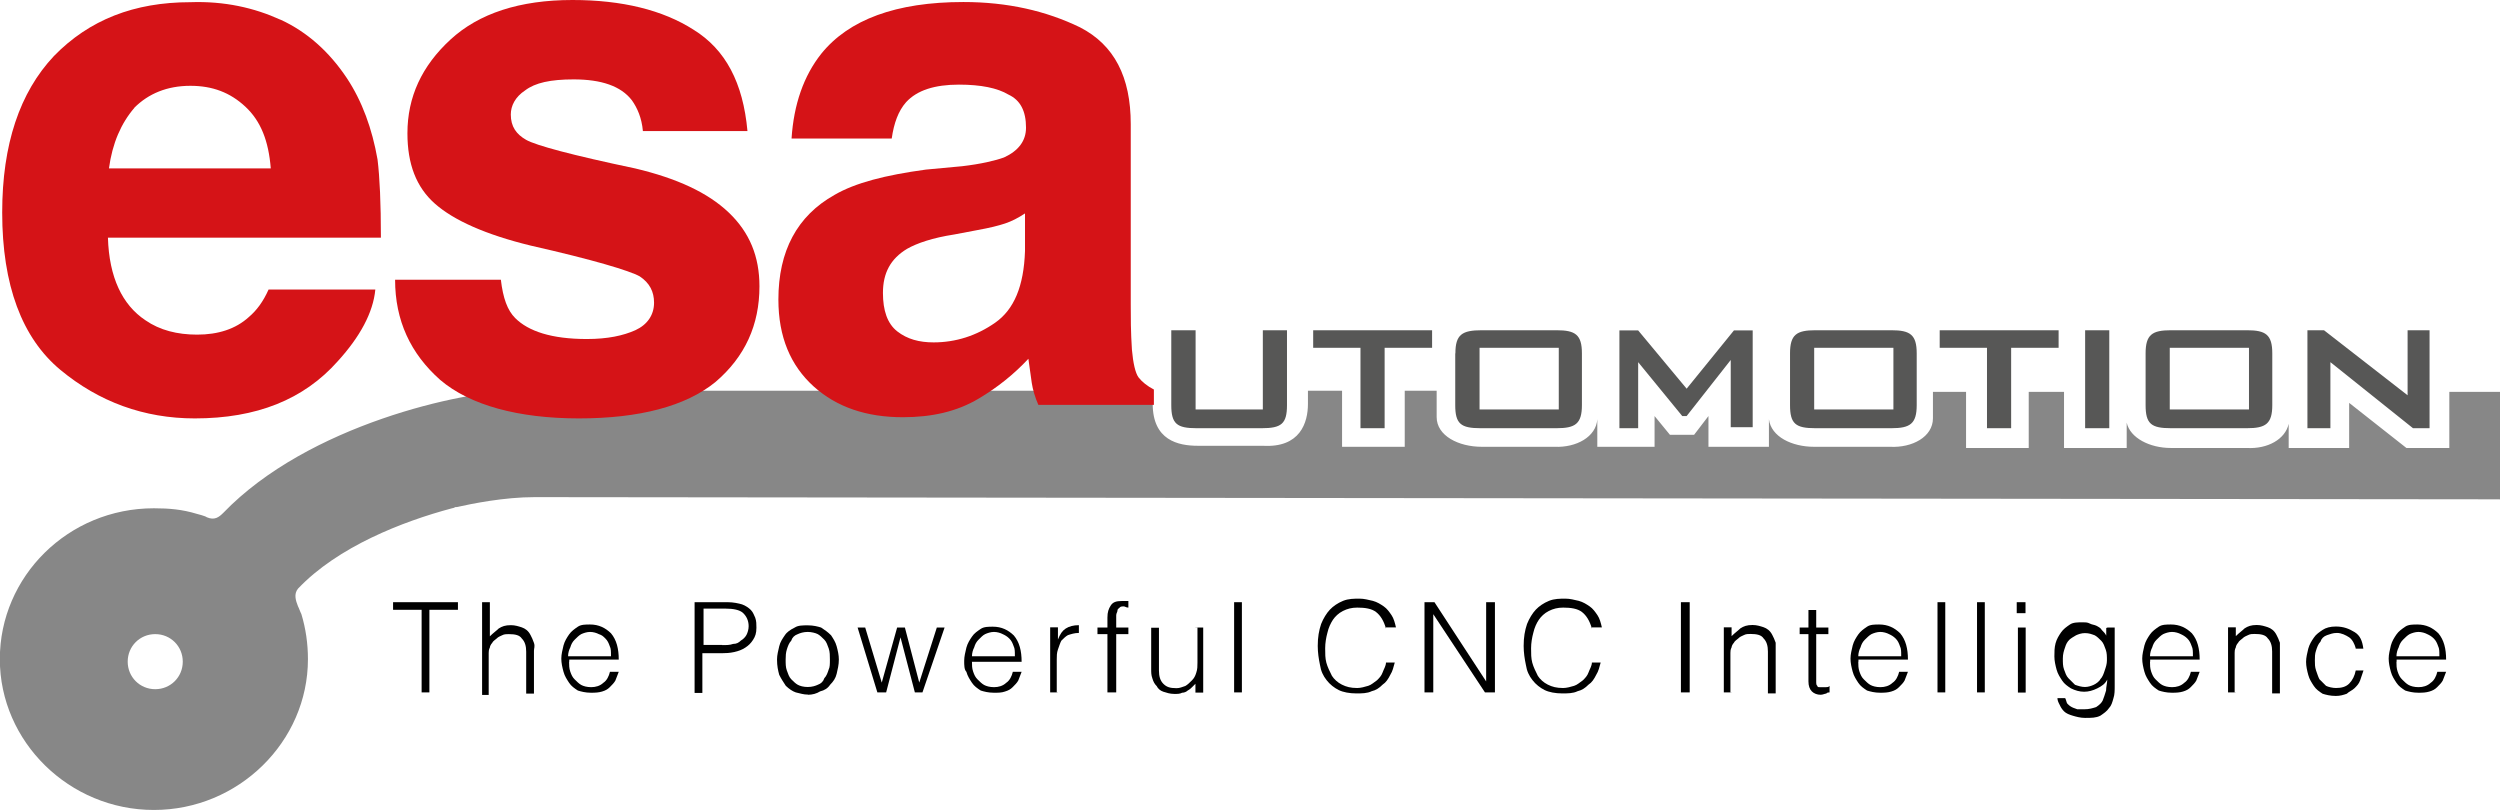 <?xml version="1.0" encoding="UTF-8"?>
<svg id="_图层_2" data-name="图层 2" xmlns="http://www.w3.org/2000/svg" viewBox="0 0 148 47.96">
  <defs>
    <style>
      .cls-1 {
        fill: #d51317;
      }

      .cls-1, .cls-2, .cls-3, .cls-4 {
        stroke-width: 0px;
      }

      .cls-3 {
        fill: #878787;
      }

      .cls-4 {
        fill: #575756;
      }
    </style>
  </defs>
  <g id="_图层_1-2" data-name="图层 1">
    <g>
      <path class="cls-3" d="m148,29.59v-6.39h-3v3.32h-2.54l-3.39-2.67v2.67h-3.58v-1.43c-.2.91-1.24,1.5-2.48,1.43h-4.5c-1.24,0-2.41-.59-2.61-1.5v1.5h-3.71v-3.32h-2.09v3.32h-3.71v-3.32h-1.96v1.56c0,1.11-1.24,1.76-2.54,1.69h-4.5c-1.3,0-2.54-.59-2.67-1.63v1.63h-3.58v-1.82l-.85,1.11h-1.43l-.91-1.11v1.82h-3.39v-1.63c-.07,1.04-1.24,1.69-2.54,1.63h-4.3c-1.37,0-2.67-.65-2.67-1.76v-1.56h-1.89v3.32h-3.71v-3.32h-2.02v.78c0,1.11-.46,2.61-2.67,2.48h-3.85c-1.17,0-2.67-.33-2.67-2.48v-.78H30.69c-3.26,0-12.45,2.02-17.47,7.23-.26.26-.52.46-.98.26-.07-.07-.59-.2-.59-.2-.85-.26-1.63-.33-2.54-.33-5.08,0-9.12,4.04-9.12,8.93s4.11,8.93,9.12,8.93,9.12-4.04,9.12-8.93c0-.91-.13-1.82-.39-2.67h0c-.07-.13-.13-.33-.2-.46-.13-.33-.26-.72,0-1.04,2.35-2.48,6.19-3.98,9.12-4.76q.07,0,.2-.07h.07c.91-.2,2.8-.59,4.63-.59l116.33.13ZM10.82,39.17c0,.91-.72,1.63-1.63,1.63s-1.63-.72-1.63-1.63.72-1.63,1.63-1.63,1.63.72,1.63,1.63m83.87-14.34v-.07.07Z"/>
      <path class="cls-4" d="m70.77,19.55h-1.43v4.43c0,1.11.33,1.37,1.5,1.37h3.85c1.17,0,1.5-.26,1.5-1.37v-4.43h-1.43v4.69h-3.98v-4.69Zm11.21,1.04h2.8v-1.04h-7.04v1.04h2.8v4.76h1.43v-4.76Zm4.17.33v3.06c0,1.11.33,1.37,1.5,1.37h4.5c1.11,0,1.5-.26,1.5-1.37v-3.06c0-1.11-.39-1.37-1.5-1.37h-4.43c-1.17,0-1.56.26-1.56,1.37m1.43-.33h4.69v3.65h-4.69v-3.65Zm8.28,4.76h1.11v-3.91l2.61,3.19h.26l2.61-3.32v3.98h1.3v-5.73h-1.11l-2.8,3.45-2.87-3.45h-1.11v5.8Zm10.1-4.43v3.06c0,1.11.33,1.37,1.5,1.37h4.5c1.11,0,1.5-.26,1.5-1.37v-3.06c0-1.11-.39-1.37-1.5-1.37h-4.5c-1.11,0-1.5.26-1.5,1.37m1.43-.33h4.69v3.65h-4.69v-3.65Zm11.67,0h2.8v-1.04h-7.04v1.04h2.8v4.76h1.43v-4.76Zm4.37,4.76h1.43v-5.8h-1.43v5.8Zm3.58-4.43v3.06c0,1.11.33,1.37,1.5,1.37h4.5c1.11,0,1.5-.26,1.5-1.37v-3.06c0-1.11-.39-1.37-1.5-1.37h-4.5c-1.11,0-1.5.26-1.5,1.37m1.43-.33h4.69v3.65h-4.69v-3.65Zm8.21,4.76h1.3v-3.91l4.89,3.91h.98v-5.8h-1.3v3.85l-4.95-3.85h-.98v5.8h.07Z"/>
      <path class="cls-1" d="m7.95,6.39c-.78.91-1.3,2.09-1.5,3.58h9.58c-.13-1.63-.59-2.8-1.5-3.65-.91-.85-1.96-1.24-3.26-1.24-1.37,0-2.48.46-3.32,1.3M16.62,1.17c1.56.72,2.87,1.89,3.91,3.45.91,1.37,1.5,3,1.82,4.82.13,1.04.2,2.61.2,4.63H6.39c.07,2.35.85,3.98,2.22,4.89.85.59,1.89.85,3.06.85,1.24,0,2.28-.33,3.06-1.04.46-.39.85-.91,1.17-1.63h6.32c-.13,1.37-.91,2.8-2.22,4.24-2.02,2.28-4.82,3.39-8.47,3.39-3,0-5.67-.98-7.95-2.87S.13,16.88.13,12.58C.13,8.54,1.17,5.47,3.19,3.32,5.28,1.17,7.95.13,11.27.13c2.02-.07,3.78.33,5.34,1.04"/>
      <path class="cls-1" d="m29.65,16.55c.13,1.11.39,1.82.85,2.28.78.78,2.15,1.24,4.24,1.24,1.24,0,2.15-.2,2.87-.52.72-.33,1.11-.91,1.11-1.63,0-.65-.26-1.17-.85-1.56-.59-.33-2.74-.98-6.45-1.82-2.67-.65-4.56-1.5-5.67-2.48s-1.63-2.35-1.63-4.17c0-2.15.85-3.98,2.54-5.54,1.69-1.56,4.11-2.35,7.23-2.35,2.93,0,5.34.59,7.17,1.76,1.89,1.17,2.93,3.13,3.19,6h-6.19c-.07-.78-.33-1.37-.65-1.82-.65-.85-1.82-1.24-3.45-1.24-1.37,0-2.28.2-2.87.65-.59.39-.85.91-.85,1.43,0,.72.33,1.17.91,1.5s2.74.91,6.45,1.69c2.48.59,4.3,1.43,5.54,2.61s1.82,2.61,1.82,4.37c0,2.28-.85,4.17-2.61,5.67-1.76,1.43-4.5,2.15-8.08,2.15s-6.45-.78-8.21-2.28c-1.76-1.56-2.67-3.52-2.67-5.93h6.26Z"/>
      <path class="cls-1" d="m60.67,12.64c-.39.26-.78.46-1.17.59-.39.13-.91.26-1.63.39l-1.37.26c-1.3.2-2.22.52-2.8.85-.98.59-1.43,1.43-1.43,2.61,0,1.04.26,1.82.85,2.28s1.3.65,2.15.65c1.3,0,2.54-.39,3.65-1.17s1.69-2.15,1.76-4.24v-2.22Zm-3.71-2.8c1.11-.13,1.96-.33,2.48-.52.85-.39,1.3-.98,1.3-1.76,0-.98-.33-1.63-1.04-1.96-.65-.39-1.63-.59-2.93-.59-1.43,0-2.48.33-3.13,1.04-.46.52-.72,1.24-.85,2.15h-5.93c.13-2.02.72-3.71,1.76-5.02,1.63-2.02,4.43-3.06,8.41-3.06,2.61,0,4.89.52,6.91,1.5,2.02,1.04,3,2.93,3,5.73v10.69c0,.72,0,1.63.07,2.67.07.78.2,1.37.39,1.63.2.26.52.52.91.72v.91h-6.84c-.2-.46-.33-.91-.39-1.3s-.13-.91-.2-1.43c-.85.91-1.82,1.69-2.93,2.35-1.3.78-2.8,1.11-4.5,1.11-2.15,0-3.91-.59-5.28-1.82-1.37-1.24-2.09-2.93-2.09-5.15,0-2.87,1.11-4.95,3.32-6.19,1.24-.72,3-1.17,5.41-1.5l2.15-.2Z"/>
      <polygon class="cls-2" points="23.27 35.65 27.11 35.65 27.11 36.1 25.42 36.1 25.42 40.99 24.96 40.99 24.96 36.1 23.27 36.1 23.27 35.65"/>
      <path class="cls-2" d="m28.54,40.99v-5.34h.46v2.02c.2-.2.39-.33.52-.46.2-.13.39-.2.72-.2.26,0,.46.07.65.13.2.07.39.2.52.46.07.13.13.26.2.46s0,.33,0,.46v2.54h-.46v-2.48c0-.33-.07-.59-.26-.78-.13-.2-.39-.26-.78-.26-.13,0-.26,0-.39.07-.13.07-.2.07-.33.2-.07.07-.2.13-.26.26-.07.07-.13.2-.13.26-.07.13-.07.26-.07.33v2.48h-.39v-.13Z"/>
      <path class="cls-2" d="m33.69,39.17c0,.2,0,.39.07.59s.13.33.26.46.26.26.39.33c.13.07.33.13.59.13s.52-.07.72-.26c.2-.13.33-.39.39-.65h.52c-.07.2-.13.33-.2.52-.07.13-.2.26-.33.39s-.26.2-.46.26-.39.07-.65.07c-.33,0-.59-.07-.78-.13-.2-.13-.39-.26-.52-.46-.13-.2-.26-.39-.33-.65s-.13-.52-.13-.78.07-.52.13-.78c.07-.26.2-.46.33-.65s.33-.33.52-.46.46-.13.72-.13c.52,0,.91.2,1.24.52.33.39.46.91.46,1.56h-2.93v.13Zm2.48-.39c0-.2,0-.39-.07-.52-.07-.2-.13-.33-.26-.46s-.2-.2-.39-.26c-.13-.07-.33-.13-.52-.13s-.39.07-.52.13c-.13.07-.26.2-.39.33-.13.13-.2.26-.26.46-.07.13-.13.33-.13.52h2.54v-.07Z"/>
      <path class="cls-2" d="m41.12,40.99v-5.34h1.96c.33,0,.65.07.85.13.2.07.39.2.52.33.13.13.2.33.26.46.07.2.07.39.07.59,0,.33-.07.52-.2.72-.13.2-.26.33-.46.46-.2.13-.39.2-.65.26s-.52.07-.72.07h-1.17v2.35h-.46Zm1.63-2.8c.26,0,.46,0,.65-.07.2,0,.33-.07.46-.2.13-.07.26-.2.33-.33s.13-.33.13-.52c0-.33-.13-.59-.33-.78s-.59-.26-1.04-.26h-1.3v2.15h1.11Z"/>
      <path class="cls-2" d="m47.83,41.12c-.26,0-.46-.07-.72-.13-.2-.07-.39-.2-.59-.39-.13-.2-.26-.39-.39-.65-.07-.26-.13-.52-.13-.91,0-.26.07-.52.13-.78s.2-.46.33-.65c.13-.2.33-.33.59-.46.2-.13.46-.13.78-.13s.59.07.78.13c.2.13.39.26.59.46.13.2.26.39.33.65s.13.52.13.78c0,.33-.07.59-.13.85s-.2.46-.39.65c-.13.2-.33.33-.59.39-.2.13-.46.2-.72.2m1.3-2.09c0-.2,0-.46-.07-.65s-.13-.39-.26-.52c-.13-.13-.26-.26-.39-.33s-.39-.13-.59-.13c-.26,0-.46.07-.59.13-.2.07-.33.2-.39.39-.13.13-.2.33-.26.52s-.07.39-.07.59c0,.26,0,.46.07.65s.13.39.26.52.26.26.39.33.33.13.59.13.46-.07.59-.13c.2-.07.33-.2.39-.39.13-.13.2-.33.26-.52.07-.13.07-.33.07-.59"/>
      <polygon class="cls-2" points="54.42 40.41 55.46 37.15 55.92 37.15 54.61 40.99 54.16 40.99 53.31 37.73 53.31 37.73 52.46 40.99 51.94 40.99 50.77 37.15 51.22 37.15 52.2 40.41 53.11 37.15 53.57 37.15 54.42 40.41"/>
      <path class="cls-2" d="m57.54,39.17c0,.2,0,.39.07.59s.13.33.26.46c.13.13.26.26.39.33s.33.13.59.13.52-.07.72-.26c.2-.13.33-.39.39-.65h.52c-.07.2-.13.33-.2.52-.07.13-.2.26-.33.39s-.26.2-.46.26c-.2.07-.39.07-.65.07-.33,0-.59-.07-.78-.13-.2-.13-.39-.26-.52-.46-.13-.2-.26-.39-.33-.65-.13-.13-.13-.39-.13-.65s.07-.52.13-.78c.07-.26.2-.46.33-.65.13-.2.33-.33.52-.46s.46-.13.72-.13c.52,0,.91.2,1.24.52.33.39.46.91.46,1.56h-2.93Zm2.54-.39c0-.2,0-.39-.07-.52-.07-.2-.13-.33-.26-.46-.13-.13-.26-.2-.39-.26-.13-.07-.33-.13-.52-.13s-.39.07-.52.13-.26.2-.39.33-.2.26-.26.46c-.07.13-.13.33-.13.52h2.54v-.07Z"/>
      <path class="cls-2" d="m62.63,40.99h-.46v-3.85h.46v.72h0c.13-.33.26-.52.46-.65.2-.13.46-.2.78-.2v.46c-.26,0-.46.07-.65.13-.13.07-.26.2-.39.33-.07.13-.13.33-.2.52-.07.2-.07.39-.07.59v1.96h.07Z"/>
      <path class="cls-2" d="m64.97,37.54v-.39h.59v-.59c0-.33.07-.52.2-.72s.33-.26.65-.26h.39v.39c-.13,0-.2-.07-.26-.07-.13,0-.2,0-.26.07s-.13.07-.13.2c0,.07-.07.13-.07.26v.72h.72v.39h-.72v3.45h-.52v-3.45s-.59,0-.59,0Z"/>
      <path class="cls-2" d="m70.77,37.15h.46v3.85h-.46v-.52l-.2.2c-.07.07-.13.13-.26.2-.07.07-.2.13-.33.13-.13.07-.26.07-.46.07-.26,0-.46-.07-.65-.13s-.33-.2-.39-.33c-.13-.13-.2-.26-.26-.46-.07-.2-.07-.33-.07-.59v-2.41h.46v2.54c0,.33.07.59.26.78s.39.26.78.26c.2,0,.33-.07.52-.13.13-.07.26-.2.39-.33s.2-.26.26-.46c.07-.2.07-.39.07-.59v-2.09h-.13Z"/>
      <rect class="cls-2" x="73.06" y="35.65" width=".46" height="5.34"/>
      <path class="cls-2" d="m82.05,37.21c-.13-.46-.33-.78-.59-.98s-.65-.26-1.11-.26c-.33,0-.59.07-.85.2s-.46.33-.59.52c-.13.2-.26.46-.33.78-.07.26-.13.59-.13.91s0,.59.07.85.2.52.33.78c.13.2.33.39.59.52.26.13.52.2.91.2.2,0,.46-.07.65-.13s.33-.2.52-.33c.13-.13.26-.26.33-.46.07-.2.2-.39.2-.59h.52c-.07.26-.13.52-.26.72-.13.26-.26.46-.46.59-.2.2-.39.33-.65.39-.26.13-.59.13-.91.13-.39,0-.78-.07-1.04-.2-.26-.13-.52-.33-.72-.59-.2-.26-.33-.52-.39-.91-.07-.33-.13-.72-.13-1.11,0-.52.07-.91.2-1.3.13-.33.33-.65.52-.85s.46-.39.78-.52.65-.13.98-.13c.26,0,.52.07.78.13.26.07.46.2.65.33s.33.33.46.52.2.46.26.72h-.59v.07Z"/>
      <polygon class="cls-2" points="84.85 36.36 84.85 36.36 84.85 40.99 84.33 40.99 84.33 35.65 84.92 35.65 87.98 40.34 87.98 40.34 87.98 35.65 88.5 35.65 88.5 40.99 87.91 40.99 84.85 36.36"/>
      <path class="cls-2" d="m94.24,37.21c-.13-.46-.33-.78-.59-.98s-.65-.26-1.11-.26c-.33,0-.59.07-.85.2-.26.13-.46.33-.59.52s-.26.46-.33.78c-.07.26-.13.59-.13.91s0,.59.07.85.2.52.33.78c.13.2.33.39.59.52.26.13.52.2.91.2.2,0,.46-.07.65-.13s.33-.2.52-.33c.13-.13.26-.26.33-.46.07-.2.2-.39.2-.59h.52c-.07.26-.13.52-.26.72-.13.26-.26.46-.46.59-.2.2-.39.33-.65.39-.26.13-.59.13-.91.13-.39,0-.78-.07-1.04-.2s-.52-.33-.72-.59-.33-.52-.39-.91c-.07-.33-.13-.72-.13-1.11,0-.52.07-.91.2-1.3.13-.33.33-.65.52-.85s.46-.39.78-.52.65-.13.98-.13c.26,0,.52.07.78.13.26.07.46.2.65.33s.33.33.46.52.2.46.26.72h-.59v.07Z"/>
      <rect class="cls-2" x="99.51" y="35.65" width=".52" height="5.34"/>
      <path class="cls-2" d="m102.51,40.99h-.46v-3.85h.46v.52c.2-.2.39-.33.52-.46.2-.13.39-.2.72-.2.26,0,.46.07.65.13.2.07.39.2.52.46.07.13.13.26.2.46v3h-.46v-2.48c0-.33-.07-.59-.26-.78-.13-.2-.39-.26-.78-.26-.13,0-.26,0-.39.07-.13.07-.2.07-.33.2-.07.07-.2.13-.26.26-.07.07-.13.2-.13.26-.07.13-.07.26-.07.33v2.35h.07Z"/>
      <path class="cls-2" d="m108.31,40.99c-.07,0-.13,0-.2.07-.07,0-.2.07-.33.07-.2,0-.39-.07-.52-.2-.13-.13-.2-.33-.2-.59v-2.8h-.52v-.39h.52v-1.04h.46v1.04h.72v.39h-.72v2.87c0,.07,0,.13.07.2,0,.07.07.07.13.07h.39c.07,0,.13,0,.2-.07v.39Z"/>
      <path class="cls-2" d="m110.01,39.17c0,.2,0,.39.07.59s.13.33.26.46.26.26.39.33c.13.07.33.13.59.13s.52-.07.72-.26c.2-.13.33-.39.39-.65h.52c-.07.2-.13.33-.2.52-.07.13-.2.26-.33.39s-.26.2-.46.26-.39.07-.65.07c-.33,0-.59-.07-.78-.13-.2-.13-.39-.26-.52-.46-.13-.2-.26-.39-.33-.65s-.13-.52-.13-.78.07-.52.13-.78c.07-.26.2-.46.33-.65s.33-.33.52-.46.46-.13.72-.13c.52,0,.91.2,1.24.52.33.39.46.91.46,1.56h-2.93v.13Zm2.54-.39c0-.2,0-.39-.07-.52-.07-.2-.13-.33-.26-.46s-.26-.2-.39-.26c-.13-.07-.33-.13-.52-.13s-.39.07-.52.13c-.13.07-.26.2-.39.33-.13.13-.2.26-.26.46-.07.13-.13.33-.13.52h2.54v-.07Z"/>
      <rect class="cls-2" x="114.7" y="35.65" width=".46" height="5.34"/>
      <rect class="cls-2" x="117.04" y="35.65" width=".46" height="5.34"/>
      <path class="cls-2" d="m119.39,35.65h.52v.65h-.52v-.65Zm.07,1.5h.46v3.85h-.46v-3.85Z"/>
      <path class="cls-2" d="m124.73,37.15h.46v3.45c0,.26,0,.52-.07.72-.07.26-.13.46-.26.59-.13.2-.33.33-.52.46-.26.13-.52.13-.91.13-.26,0-.52-.07-.72-.13s-.39-.13-.52-.26-.2-.26-.26-.39c-.07-.13-.13-.26-.13-.39h.46c.07.13.07.26.13.33.07.07.13.13.26.2.13.07.2.07.33.13h.39c.33,0,.52-.07.72-.13.2-.13.33-.26.39-.39.07-.2.13-.33.2-.59,0-.2.07-.46.07-.65-.13.26-.33.39-.59.52-.26.13-.52.2-.78.2s-.52-.07-.78-.2c-.2-.13-.39-.26-.52-.46-.13-.2-.26-.39-.33-.65s-.13-.52-.13-.78,0-.52.07-.78c.07-.26.2-.46.33-.65s.33-.33.52-.46.46-.13.78-.13c.13,0,.26,0,.39.07.13.07.26.07.39.13.13.07.26.13.33.26.13.13.2.2.26.33h0v-.46h.07Zm0,1.96c0-.26,0-.46-.07-.65s-.13-.39-.26-.52c-.13-.13-.26-.26-.39-.33-.2-.07-.33-.13-.59-.13-.2,0-.39.07-.52.13-.13.07-.33.2-.39.26-.13.13-.2.26-.26.46-.07.2-.13.39-.13.65s0,.46.07.65.13.39.26.52c.13.13.26.26.39.39.2.07.39.13.59.13s.39-.07.52-.13.33-.2.39-.33c.13-.13.2-.33.26-.52.07-.2.13-.39.13-.59"/>
      <path class="cls-2" d="m127.28,39.17c0,.2,0,.39.07.59s.13.33.26.46.26.26.39.33c.13.07.33.13.59.13s.52-.07.72-.26c.2-.13.33-.39.39-.65h.52c-.07.2-.13.33-.2.52-.07.13-.2.26-.33.39s-.26.2-.46.26-.39.07-.65.07c-.33,0-.59-.07-.78-.13-.2-.13-.39-.26-.52-.46-.13-.2-.26-.39-.33-.65s-.13-.52-.13-.78.07-.52.13-.78c.07-.26.2-.46.33-.65s.33-.33.52-.46.46-.13.72-.13c.52,0,.91.2,1.24.52.33.39.46.91.46,1.56h-2.93v.13Zm2.54-.39c0-.2,0-.39-.07-.52-.07-.2-.13-.33-.26-.46s-.26-.2-.39-.26c-.13-.07-.33-.13-.52-.13s-.39.07-.52.13c-.13.07-.26.2-.39.33-.13.13-.2.26-.26.46-.07.13-.13.33-.13.52h2.54v-.07Z"/>
      <path class="cls-2" d="m132.36,40.99h-.46v-3.85h.46v.52c.2-.2.39-.33.52-.46.2-.13.39-.2.72-.2.26,0,.46.07.65.13.2.07.39.2.52.46.07.13.13.26.2.46v3h-.46v-2.48c0-.33-.07-.59-.26-.78-.13-.2-.39-.26-.78-.26-.13,0-.26,0-.39.07-.13.07-.2.07-.33.2-.07.07-.2.13-.26.26-.07.07-.13.2-.13.26-.07.13-.07.26-.07.33v2.35h.07Z"/>
      <path class="cls-2" d="m139.46,38.38c-.07-.26-.2-.52-.39-.65-.2-.13-.46-.26-.72-.26s-.39.07-.59.13c-.2.07-.33.2-.39.39-.13.13-.2.33-.26.52-.07.2-.07.39-.07.59s0,.39.07.59.13.39.2.52c.13.13.26.26.39.39.13.07.39.13.59.13.33,0,.59-.07.78-.26s.33-.46.39-.78h.46c-.07.2-.13.39-.2.59s-.2.33-.33.46-.33.2-.46.33c-.2.07-.39.13-.65.13-.33,0-.59-.07-.78-.13-.2-.13-.39-.26-.52-.46-.13-.2-.26-.39-.33-.65s-.13-.52-.13-.78.07-.52.13-.78c.07-.26.2-.46.33-.65.13-.2.33-.33.52-.46s.46-.2.78-.2c.46,0,.78.13,1.11.33s.46.52.52.98h-.46Z"/>
      <path class="cls-2" d="m141.87,39.17c0,.2,0,.39.07.59s.13.33.26.46.26.26.39.33c.13.07.33.13.59.13s.52-.07.72-.26c.2-.13.33-.39.39-.65h.52c-.07.2-.13.33-.2.52-.07.13-.2.26-.33.39s-.26.2-.46.26-.39.07-.65.07c-.33,0-.59-.07-.78-.13-.2-.13-.39-.26-.52-.46-.13-.2-.26-.39-.33-.65s-.13-.52-.13-.78.07-.52.13-.78c.07-.26.2-.46.33-.65s.33-.33.52-.46.46-.13.72-.13c.52,0,.91.2,1.24.52.33.39.46.91.46,1.56h-2.93v.13Zm2.54-.39c0-.2,0-.39-.07-.52-.07-.2-.13-.33-.26-.46s-.26-.2-.39-.26c-.13-.07-.33-.13-.52-.13s-.39.07-.52.13c-.13.07-.26.2-.39.33-.13.13-.2.26-.26.46-.07.13-.13.33-.13.52h2.54v-.07Z"/>
    </g>
  </g>
</svg>